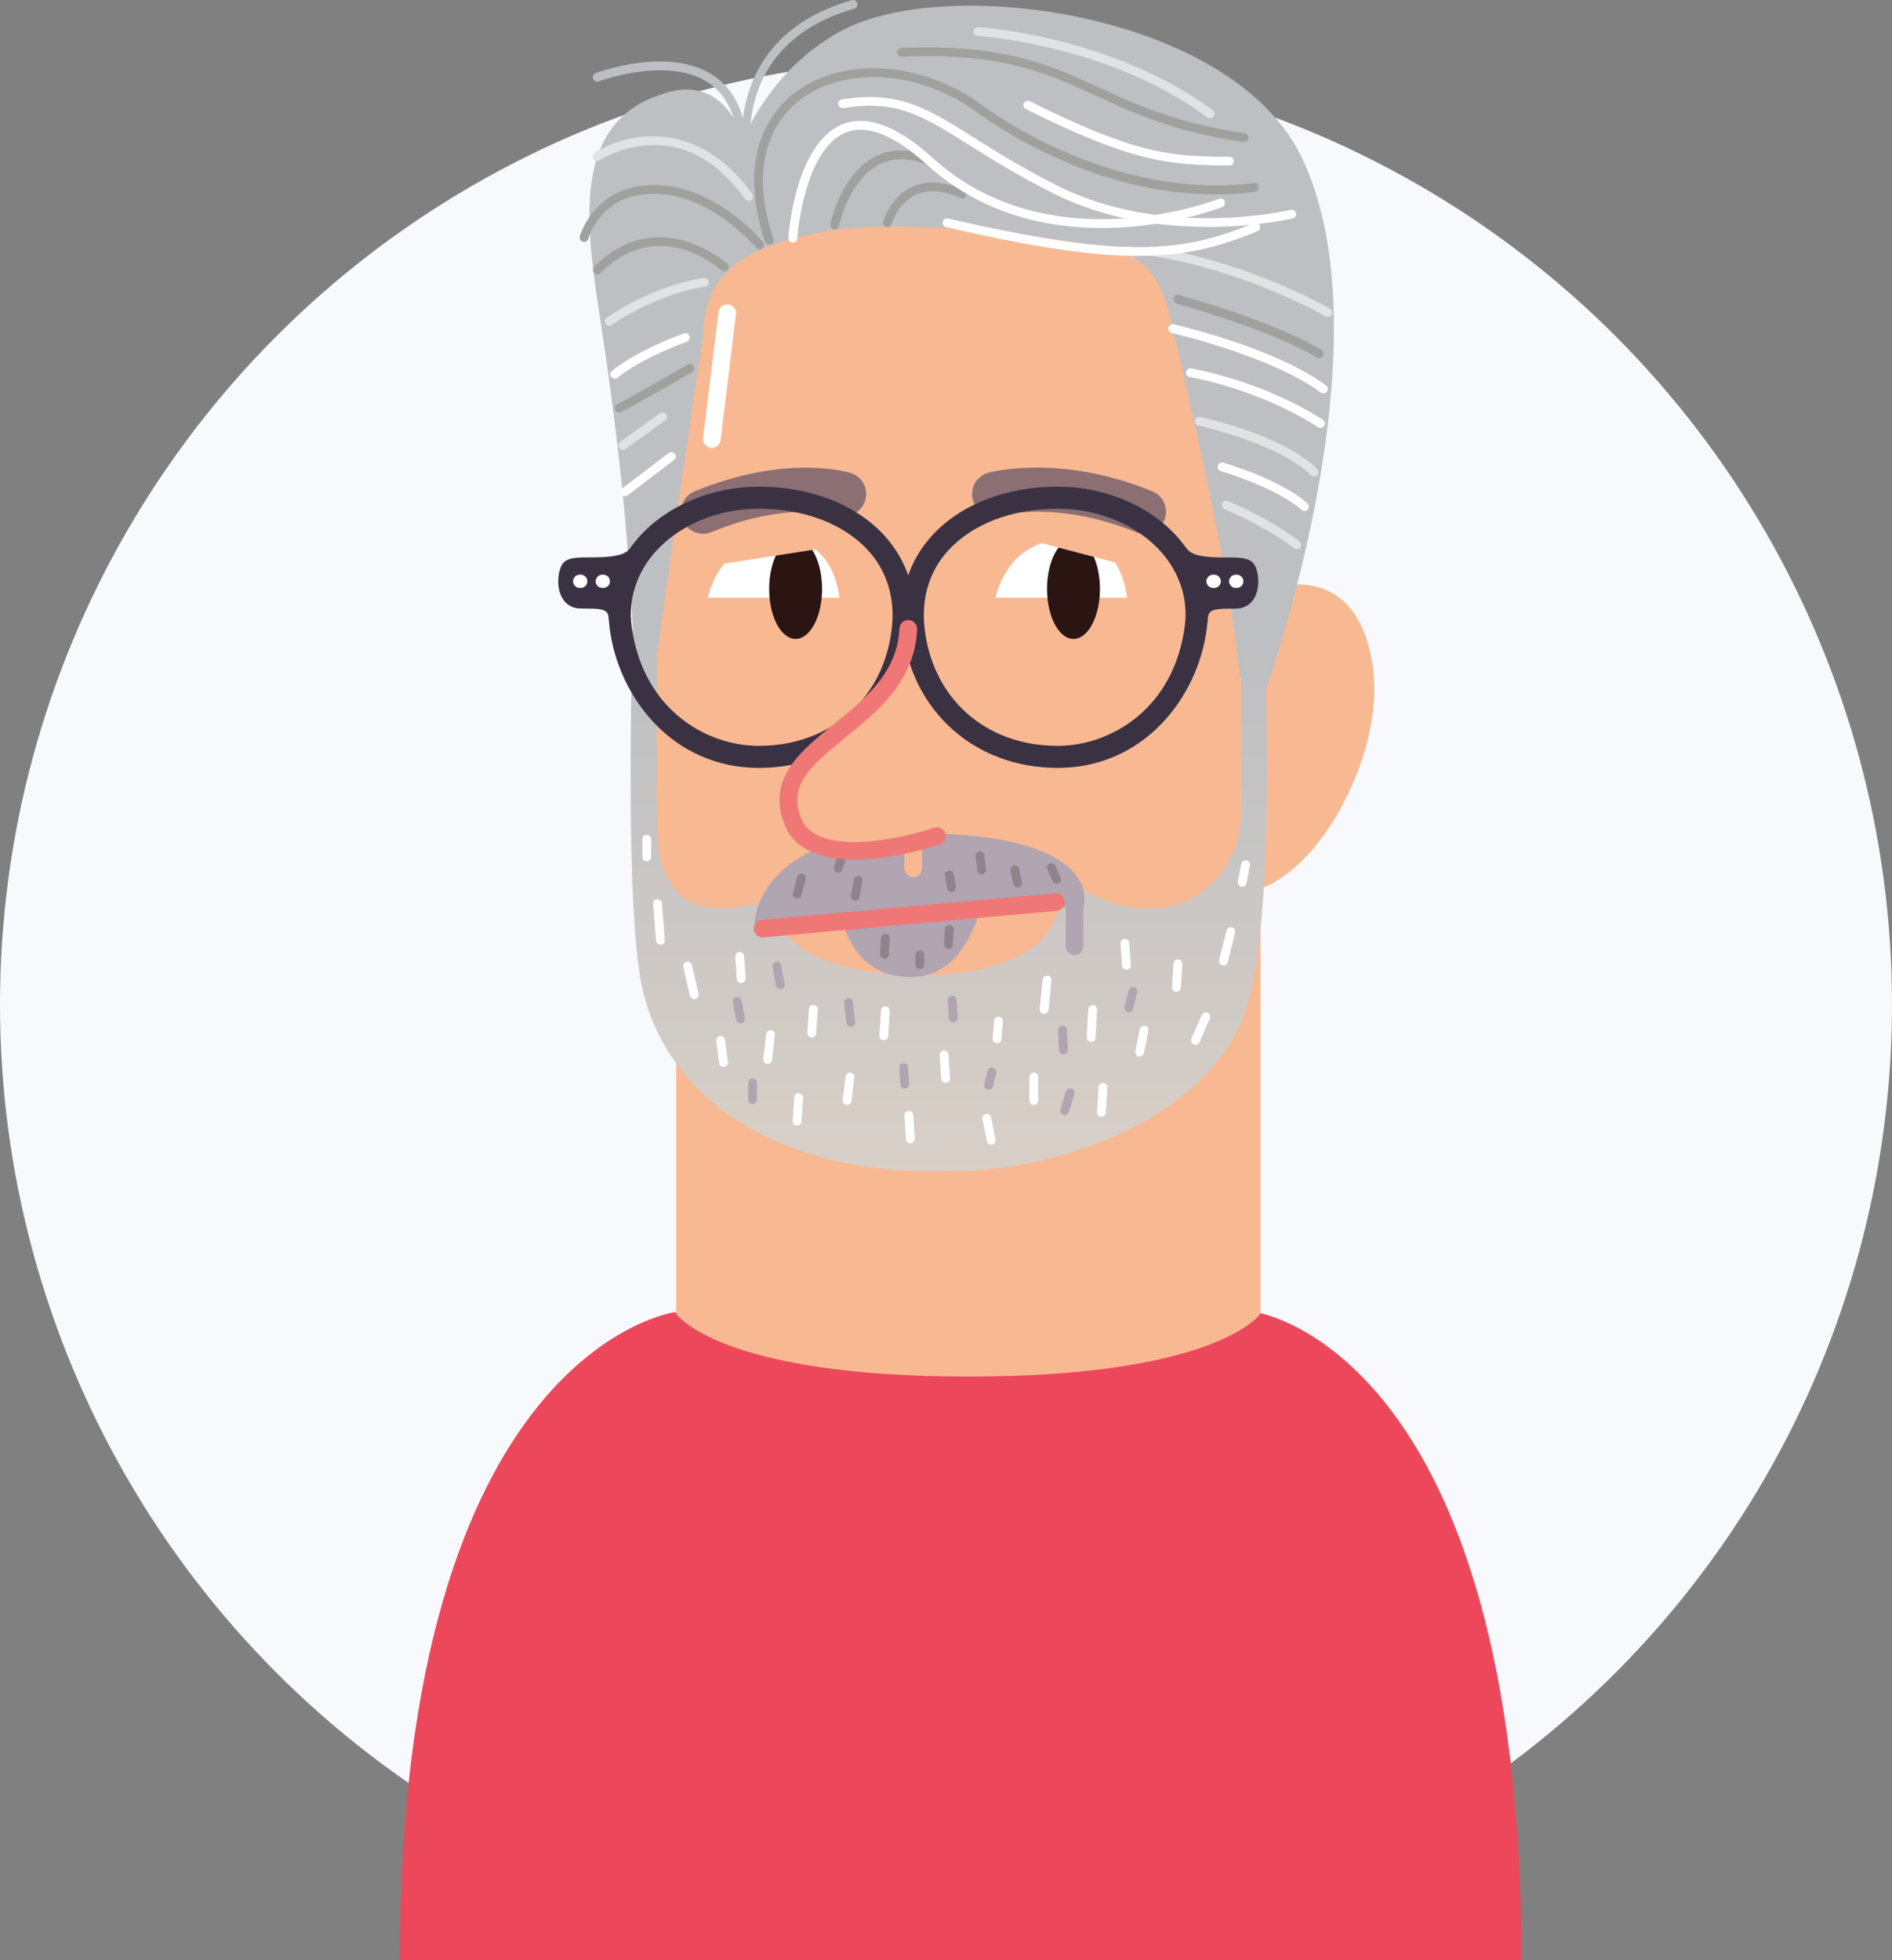 <svg width="194" height="201" viewBox="0 0 194 201" fill="none" xmlns="http://www.w3.org/2000/svg">
<rect x="0" y="0" width="194" height="201" fill="#808080" stroke="none"/>
<circle cx="97" cy="103" r="97" fill="#F7F9FC"/>
<g clip-path="url(#clip0_3265_205432)">
<path d="M128.785 134.561C128.785 134.561 156 138.396 156 201H41C41 138.396 69.155 134.561 69.155 134.561" fill="#ED475C"/>
<path d="M129.238 134.706C129.238 134.706 124.96 141.157 99.283 141.157C73.606 141.157 69.328 134.706 69.328 134.706V62.658H129.248V134.706H129.238Z" fill="#F8B992"/>
<path d="M138.437 80.959C134.639 89.236 128.696 92.828 125.169 91.209C121.642 89.589 120.9 74.952 124.699 66.674C128.506 58.387 136.004 58.478 138.935 63.028C141.033 66.294 142.245 72.681 138.437 80.959Z" fill="#F8B992"/>
<path d="M129.519 71.55C129.519 71.55 142.787 35.363 133.435 16.067C126.308 1.338 97.258 -2.633 86.404 3.093C75.551 8.82 73.742 21.793 73.742 21.793" fill="#BDBFC2"/>
<path d="M65.002 68.837C65.002 68.837 65.002 56.099 61.99 35.662C60.371 24.698 57.568 12.358 68.62 9.427C78.867 6.713 77.963 26.914 77.963 26.914V68.076" fill="#BDBFC2"/>
<path d="M76.752 20.582C76.607 20.582 76.472 20.518 76.381 20.392C73.568 16.493 70.195 14.638 66.387 14.9C63.538 15.09 61.494 16.42 61.476 16.438C61.268 16.574 60.987 16.52 60.852 16.312C60.716 16.104 60.77 15.823 60.978 15.688C64.053 13.652 71.37 11.906 77.123 19.867C77.267 20.066 77.222 20.356 77.023 20.5C76.942 20.555 76.851 20.582 76.761 20.582H76.752Z" fill="#E1E2E3"/>
<path d="M120.022 32.795C120.022 32.795 127.257 62.197 127.257 72.148C127.257 82.099 129.518 87.98 127.709 97.931C125.901 107.882 114.143 118.286 96.506 118.286C77.061 118.286 69.825 111.049 66.659 101.097C63.494 91.137 66.207 83.004 66.207 78.028C66.207 73.052 72.086 34.604 72.086 34.604C72.086 30.533 73.669 26.308 81.719 24.354C85.282 23.485 88.312 23.06 94.851 23.305C103.823 23.63 109.774 24.716 113.844 25.548C117.236 26.245 119.045 28.28 120.022 32.804V32.795Z" fill="#F8B992"/>
<path d="M125.672 28.045C125.672 28.045 104.49 25.105 96.278 18.546C84.493 9.128 84.294 23.974 84.294 23.974C84.294 23.974 82.711 16.284 91.982 15.153C101.252 14.023 131.099 18.094 131.099 18.094" fill="#BDBFC2"/>
<path d="M127.256 56.542V83.23C127.256 90.694 119.794 96.8 110.071 90.694L78.189 92.503C78.189 92.503 72.537 94.312 69.823 91.825C67.11 89.337 67.336 85.718 67.336 78.707V52.019L65.301 51.793C65.301 51.793 63.718 86.623 65.527 99.514C67.336 112.406 79.772 120.774 97.861 120.096C105.549 120.096 120.924 116.703 126.803 105.847C132.049 96.149 129.064 56.09 129.064 56.09" fill="url(#paint0_linear_3265_205432)"/>
<path d="M78.867 92.051C78.867 92.051 78.641 99.967 94.469 99.967C110.297 99.967 108.714 90.92 108.714 90.92" fill="#F8B992"/>
<path d="M86.106 93.181C86.106 93.181 86.784 100.192 93.341 100.192C99.898 100.192 100.911 91.254 100.911 91.254" fill="#B0A5B0"/>
<path d="M77.359 94.765C77.359 94.765 77.359 85.42 93.639 85.42C113.537 85.42 111.122 92.956 111.122 92.956" fill="#B0A5B0"/>
<path d="M93.639 89.942C93.141 89.942 92.734 89.535 92.734 89.038V83.61C92.734 83.112 93.141 82.705 93.639 82.705C94.136 82.705 94.543 83.112 94.543 83.61V89.038C94.543 89.535 94.136 89.942 93.639 89.942Z" fill="#F8B992"/>
<path d="M78.869 25.105C78.679 25.105 78.507 24.987 78.444 24.797C76.219 18.13 77.404 12.503 81.682 9.373C86.629 5.754 94.588 6.324 100.621 10.721C107.178 15.507 117.968 20.129 128.559 18.781C128.803 18.736 129.029 18.926 129.066 19.17C129.102 19.415 128.921 19.641 128.677 19.677C115.001 21.414 103.343 13.824 100.087 11.454C94.371 7.283 86.855 6.722 82.224 10.106C78.227 13.028 77.187 18.148 79.303 24.508C79.385 24.743 79.258 24.997 79.014 25.078C78.968 25.096 78.914 25.105 78.869 25.105Z" fill="#A0A09E"/>
<path d="M78.189 96.122C77.728 96.122 77.33 95.769 77.285 95.298C77.24 94.801 77.611 94.357 78.108 94.312L108.181 91.598C108.669 91.562 109.121 91.924 109.167 92.421C109.212 92.919 108.841 93.362 108.344 93.407L78.271 96.122C78.271 96.122 78.217 96.122 78.189 96.122Z" fill="#EF7877"/>
<path d="M135.396 43.876C135.315 43.876 135.225 43.849 135.152 43.804C128.975 39.832 122.056 38.674 121.984 38.665C121.739 38.629 121.567 38.394 121.613 38.15C121.649 37.905 121.875 37.733 122.128 37.779C122.201 37.788 129.3 38.973 135.641 43.044C135.849 43.18 135.912 43.46 135.776 43.668C135.686 43.804 135.541 43.876 135.396 43.876Z" fill="white"/>
<path d="M135.696 40.339C135.606 40.339 135.506 40.312 135.425 40.248C130.36 36.503 120.248 34.169 120.14 34.142C119.896 34.087 119.742 33.843 119.796 33.599C119.85 33.355 120.095 33.201 120.339 33.255C120.764 33.355 130.74 35.661 135.958 39.515C136.157 39.66 136.203 39.95 136.058 40.149C135.967 40.266 135.832 40.33 135.696 40.33V40.339Z" fill="white"/>
<path d="M134.718 48.851C134.601 48.851 134.483 48.806 134.402 48.716C131.146 45.459 122.952 43.659 122.87 43.632C122.626 43.577 122.472 43.342 122.527 43.098C122.581 42.853 122.816 42.691 123.06 42.754C123.404 42.826 131.598 44.627 135.044 48.073C135.225 48.254 135.225 48.535 135.044 48.716C134.954 48.806 134.836 48.851 134.727 48.851H134.718Z" fill="#E1E2E3"/>
<path d="M72.989 45.913C72.989 45.913 72.916 45.913 72.88 45.913C72.383 45.849 72.03 45.397 72.093 44.909L73.676 32.017C73.739 31.519 74.165 31.158 74.68 31.23C75.177 31.293 75.53 31.746 75.467 32.234L73.884 45.126C73.83 45.587 73.441 45.922 72.989 45.922V45.913Z" fill="white"/>
<path d="M110.182 97.931C109.684 97.931 109.277 97.524 109.277 97.027V92.051C109.277 91.554 109.684 91.147 110.182 91.147C110.679 91.147 111.086 91.554 111.086 92.051V97.027C111.086 97.524 110.679 97.931 110.182 97.931Z" fill="#B0A5B0"/>
<path d="M76.833 18.773C76.634 18.773 76.453 18.637 76.399 18.438C76.363 18.293 72.835 4.162 87.343 0.019C87.587 -0.054 87.831 0.091 87.903 0.326C87.976 0.571 87.831 0.815 87.596 0.887C73.93 4.795 77.141 17.66 77.285 18.203C77.349 18.447 77.204 18.691 76.96 18.755C76.924 18.764 76.878 18.773 76.842 18.773H76.833Z" fill="#BDBFC2"/>
<path d="M76.155 17.188H76.137C75.884 17.179 75.685 16.962 75.703 16.717C75.884 12.854 74.925 10.14 72.854 8.63C68.73 5.626 61.467 8.313 61.395 8.34C61.159 8.431 60.897 8.313 60.816 8.078C60.725 7.843 60.843 7.58 61.078 7.499C61.395 7.381 68.874 4.622 73.387 7.906C75.721 9.598 76.806 12.583 76.616 16.763C76.607 17.007 76.408 17.197 76.164 17.197L76.155 17.188Z" fill="#BDBFC2"/>
<path d="M77.885 25.557C77.758 25.557 77.632 25.503 77.541 25.394C77.505 25.349 73.48 20.644 68.424 19.975C61.84 19.106 60.384 24.245 60.33 24.471C60.266 24.706 60.013 24.851 59.778 24.788C59.534 24.724 59.389 24.48 59.452 24.236C59.47 24.173 61.18 18.111 68.542 19.079C73.951 19.794 78.057 24.607 78.229 24.815C78.391 25.005 78.364 25.294 78.174 25.448C78.093 25.521 77.984 25.557 77.885 25.557Z" fill="#A0A09E"/>
<path d="M61.249 28.126C61.132 28.126 61.014 28.081 60.932 27.991C60.752 27.81 60.752 27.529 60.932 27.348C67.49 20.789 74.499 26.968 74.572 27.032C74.761 27.195 74.77 27.484 74.608 27.674C74.445 27.864 74.156 27.873 73.966 27.71C73.703 27.475 67.517 22.047 61.566 28C61.475 28.09 61.358 28.135 61.249 28.135V28.126Z" fill="#A0A09E"/>
<path d="M62.454 33.401C62.309 33.401 62.164 33.328 62.083 33.202C61.938 32.994 62.001 32.713 62.2 32.578C67.356 29.086 71.986 28.525 72.176 28.507C72.412 28.48 72.647 28.66 72.674 28.905C72.701 29.149 72.52 29.375 72.276 29.402C72.231 29.402 67.663 29.963 62.698 33.319C62.616 33.374 62.535 33.401 62.444 33.401H62.454Z" fill="#E1E2E3"/>
<path d="M71.183 102.454C70.975 102.454 70.794 102.309 70.74 102.101L70.062 99.161C70.007 98.917 70.161 98.673 70.405 98.618C70.65 98.564 70.894 98.718 70.948 98.962L71.626 101.902C71.681 102.147 71.527 102.391 71.283 102.445C71.246 102.445 71.21 102.454 71.183 102.454Z" fill="white"/>
<path d="M78.717 109.095C78.717 109.095 78.68 109.095 78.662 109.095C78.418 109.068 78.237 108.842 78.264 108.597L78.563 106.037C78.59 105.793 78.816 105.603 79.06 105.639C79.305 105.666 79.485 105.893 79.458 106.137L79.16 108.697C79.133 108.923 78.934 109.095 78.708 109.095H78.717Z" fill="white"/>
<path d="M86.854 113.31C86.854 113.31 86.818 113.31 86.8 113.31C86.556 113.283 86.375 113.057 86.411 112.803L86.709 110.388C86.737 110.144 86.972 109.963 87.216 109.999C87.46 110.026 87.641 110.252 87.605 110.505L87.306 112.921C87.279 113.147 87.08 113.319 86.854 113.319V113.31Z" fill="white"/>
<path d="M83.239 106.381C83.239 106.381 83.221 106.381 83.211 106.381C82.958 106.363 82.768 106.155 82.786 105.901L82.94 103.486C82.958 103.233 83.139 103.025 83.419 103.061C83.673 103.079 83.863 103.287 83.844 103.54L83.691 105.956C83.673 106.191 83.474 106.381 83.239 106.381Z" fill="white"/>
<path d="M90.625 106.678C90.625 106.678 90.607 106.678 90.598 106.678C90.345 106.66 90.155 106.452 90.173 106.199L90.327 103.638C90.345 103.385 90.553 103.177 90.806 103.213C91.059 103.231 91.249 103.439 91.231 103.693L91.078 106.253C91.059 106.497 90.86 106.678 90.625 106.678Z" fill="white"/>
<path d="M96.959 111.049C96.724 111.049 96.525 110.868 96.507 110.624L96.353 108.209C96.335 107.955 96.525 107.747 96.778 107.729C97.049 107.702 97.239 107.901 97.257 108.154L97.411 110.57C97.429 110.823 97.239 111.031 96.986 111.049C96.977 111.049 96.968 111.049 96.959 111.049Z" fill="white"/>
<path d="M106.003 113.31C105.75 113.31 105.551 113.111 105.551 112.858V110.443C105.551 110.189 105.75 109.99 106.003 109.99C106.256 109.99 106.455 110.189 106.455 110.443V112.858C106.455 113.111 106.256 113.31 106.003 113.31Z" fill="white"/>
<path d="M102.231 106.978C102.231 106.978 102.204 106.978 102.195 106.978C101.941 106.96 101.761 106.743 101.779 106.49L101.932 104.68C101.95 104.427 102.177 104.255 102.421 104.264C102.674 104.282 102.855 104.499 102.837 104.753L102.683 106.562C102.665 106.797 102.466 106.978 102.231 106.978Z" fill="white"/>
<path d="M107.06 103.965C107.06 103.965 107.033 103.965 107.015 103.965C106.771 103.938 106.581 103.72 106.608 103.467L106.907 100.455C106.934 100.21 107.16 100.02 107.404 100.048C107.648 100.075 107.838 100.292 107.811 100.545L107.512 103.558C107.485 103.793 107.295 103.965 107.06 103.965Z" fill="white"/>
<path d="M116.856 108.334C116.856 108.334 116.793 108.334 116.766 108.334C116.521 108.289 116.359 108.044 116.413 107.8L116.865 105.538C116.91 105.294 117.163 105.14 117.399 105.186C117.643 105.231 117.806 105.475 117.751 105.719L117.299 107.981C117.254 108.198 117.064 108.343 116.856 108.343V108.334Z" fill="white"/>
<path d="M122.582 107.132C122.519 107.132 122.455 107.123 122.401 107.095C122.175 106.996 122.066 106.725 122.166 106.498L123.224 104.083C123.324 103.857 123.595 103.757 123.821 103.848C124.047 103.947 124.156 104.219 124.056 104.445L122.998 106.86C122.926 107.032 122.754 107.132 122.582 107.132Z" fill="white"/>
<path d="M120.625 101.704C120.625 101.704 120.607 101.704 120.598 101.704C120.345 101.686 120.155 101.478 120.173 101.225L120.327 98.809C120.345 98.565 120.535 98.366 120.806 98.384C121.059 98.402 121.249 98.61 121.231 98.863L121.078 101.279C121.059 101.514 120.86 101.704 120.625 101.704Z" fill="white"/>
<path d="M125.449 98.99C125.449 98.99 125.377 98.99 125.34 98.981C125.096 98.918 124.952 98.674 125.015 98.429L125.766 95.417C125.829 95.172 126.064 95.028 126.317 95.091C126.561 95.154 126.706 95.399 126.643 95.643L125.892 98.655C125.838 98.864 125.657 98.999 125.449 98.999V98.99Z" fill="white"/>
<path d="M115.498 99.441C115.263 99.441 115.064 99.26 115.046 99.016L114.892 96.754C114.874 96.501 115.064 96.293 115.317 96.275C115.561 96.257 115.778 96.447 115.796 96.7L115.95 98.962C115.968 99.215 115.778 99.423 115.525 99.441C115.516 99.441 115.507 99.441 115.498 99.441Z" fill="white"/>
<path d="M111.883 106.832C111.883 106.832 111.865 106.832 111.856 106.832C111.603 106.823 111.413 106.606 111.431 106.353L111.585 103.485C111.594 103.232 111.829 103.042 112.064 103.06C112.317 103.069 112.507 103.286 112.489 103.539L112.335 106.407C112.326 106.651 112.127 106.832 111.883 106.832Z" fill="white"/>
<path d="M112.938 114.522H112.92C112.657 114.504 112.467 114.296 112.486 114.042L112.639 111.482C112.657 111.229 112.865 111.021 113.119 111.057C113.372 111.075 113.562 111.283 113.544 111.536L113.39 114.097C113.372 114.341 113.173 114.522 112.938 114.522Z" fill="white"/>
<path d="M101.634 117.381C101.426 117.381 101.236 117.236 101.191 117.019L100.738 114.757C100.693 114.513 100.847 114.278 101.091 114.223C101.326 114.169 101.57 114.332 101.625 114.576L102.077 116.838C102.122 117.082 101.968 117.317 101.724 117.372C101.697 117.372 101.661 117.372 101.634 117.372V117.381Z" fill="white"/>
<path d="M93.341 117.237C93.106 117.237 92.907 117.056 92.889 116.812L92.736 114.397C92.718 114.143 92.907 113.935 93.161 113.917C93.423 113.899 93.622 114.089 93.64 114.342L93.794 116.758C93.812 117.011 93.622 117.219 93.369 117.237C93.36 117.237 93.351 117.237 93.341 117.237Z" fill="white"/>
<path d="M81.735 115.428C81.735 115.428 81.717 115.428 81.707 115.428C81.454 115.41 81.264 115.201 81.282 114.948L81.436 112.533C81.454 112.288 81.644 112.071 81.916 112.107C82.169 112.126 82.359 112.334 82.341 112.587L82.187 115.002C82.169 115.238 81.97 115.428 81.735 115.428Z" fill="white"/>
<path d="M74.193 109.392C73.967 109.392 73.777 109.23 73.741 109.003L73.442 106.742C73.406 106.497 73.587 106.271 73.831 106.235C74.066 106.199 74.301 106.38 74.338 106.624L74.636 108.886C74.672 109.13 74.491 109.356 74.247 109.392C74.229 109.392 74.211 109.392 74.184 109.392H74.193Z" fill="white"/>
<path d="M76.002 100.798C75.766 100.798 75.568 100.617 75.549 100.373L75.396 98.112C75.378 97.858 75.568 97.65 75.821 97.632C76.065 97.614 76.282 97.804 76.3 98.057L76.454 100.319C76.472 100.572 76.282 100.78 76.029 100.798C76.02 100.798 76.011 100.798 76.002 100.798Z" fill="white"/>
<path d="M67.717 96.882C67.482 96.882 67.283 96.701 67.265 96.466L66.966 92.694C66.948 92.44 67.129 92.223 67.382 92.205C67.626 92.205 67.852 92.368 67.871 92.621L68.169 96.394C68.187 96.647 68.006 96.864 67.753 96.882C67.744 96.882 67.726 96.882 67.717 96.882Z" fill="white"/>
<path d="M127.373 90.92C127.373 90.92 127.318 90.92 127.291 90.92C127.047 90.875 126.884 90.64 126.929 90.396L127.273 88.586C127.318 88.342 127.553 88.179 127.798 88.224C128.042 88.27 128.205 88.505 128.159 88.749L127.816 90.558C127.78 90.775 127.59 90.929 127.373 90.929V90.92Z" fill="white"/>
<path d="M66.316 88.323C66.062 88.323 65.863 88.124 65.863 87.871V86.062C65.863 85.808 66.062 85.609 66.316 85.609C66.569 85.609 66.768 85.808 66.768 86.062V87.871C66.768 88.124 66.569 88.323 66.316 88.323Z" fill="white"/>
<path d="M87.236 105.285C87.01 105.285 86.811 105.114 86.784 104.887L86.557 102.852C86.53 102.599 86.711 102.381 86.955 102.354C87.209 102.327 87.426 102.508 87.453 102.752L87.679 104.788C87.706 105.041 87.525 105.258 87.281 105.285C87.263 105.285 87.245 105.285 87.227 105.285H87.236Z" fill="#B0A5B0"/>
<path d="M97.746 104.834C97.51 104.834 97.311 104.653 97.293 104.408L97.185 102.599C97.167 102.346 97.357 102.138 97.61 102.12C97.881 102.093 98.071 102.292 98.089 102.545L98.198 104.354C98.216 104.608 98.026 104.816 97.773 104.834C97.764 104.834 97.755 104.834 97.746 104.834Z" fill="#B0A5B0"/>
<path d="M92.769 111.618C92.534 111.618 92.335 111.437 92.317 111.193L92.208 109.492C92.19 109.239 92.38 109.031 92.633 109.013C92.887 108.995 93.095 109.185 93.113 109.438L93.221 111.139C93.239 111.392 93.049 111.6 92.796 111.618C92.787 111.618 92.778 111.618 92.769 111.618Z" fill="#B0A5B0"/>
<path d="M77.167 113.201C76.914 113.201 76.715 113.002 76.715 112.749V111.048C76.715 110.795 76.914 110.596 77.167 110.596C77.42 110.596 77.619 110.795 77.619 111.048V112.749C77.619 113.002 77.42 113.201 77.167 113.201Z" fill="#B0A5B0"/>
<path d="M80.001 101.441C79.784 101.441 79.594 101.287 79.558 101.07L79.215 99.152C79.169 98.908 79.332 98.672 79.585 98.627C79.83 98.573 80.065 98.745 80.11 98.998L80.454 100.916C80.499 101.16 80.336 101.396 80.083 101.441C80.056 101.441 80.029 101.441 80.001 101.441Z" fill="#B0A5B0"/>
<path d="M109.05 108.108C108.815 108.108 108.616 107.918 108.598 107.683L108.489 105.648C108.471 105.394 108.67 105.186 108.915 105.168C109.168 105.159 109.376 105.349 109.394 105.593L109.502 107.629C109.52 107.882 109.322 108.09 109.077 108.108C109.077 108.108 109.059 108.108 109.05 108.108Z" fill="#B0A5B0"/>
<path d="M109.168 114.333C109.168 114.333 109.078 114.333 109.033 114.315C108.798 114.242 108.662 113.989 108.734 113.745L109.295 111.935C109.367 111.7 109.621 111.564 109.865 111.637C110.1 111.709 110.236 111.962 110.163 112.207L109.603 114.016C109.539 114.206 109.367 114.333 109.168 114.333Z" fill="#B0A5B0"/>
<path d="M101.363 111.727C101.363 111.727 101.291 111.727 101.255 111.718C101.01 111.655 100.866 111.411 100.929 111.166L101.273 109.809C101.336 109.565 101.58 109.42 101.824 109.484C102.069 109.547 102.213 109.791 102.15 110.035L101.806 111.392C101.752 111.601 101.571 111.736 101.363 111.736V111.727Z" fill="#B0A5B0"/>
<path d="M115.726 103.811C115.726 103.811 115.645 103.811 115.609 103.793C115.364 103.73 115.22 103.476 115.292 103.241L115.744 101.54C115.808 101.296 116.052 101.151 116.296 101.224C116.54 101.287 116.685 101.54 116.613 101.776L116.16 103.476C116.106 103.675 115.925 103.811 115.726 103.811Z" fill="#B0A5B0"/>
<path d="M75.931 104.941C75.714 104.941 75.524 104.787 75.488 104.57L75.144 102.761C75.099 102.517 75.262 102.281 75.506 102.236C75.75 102.191 75.985 102.354 76.031 102.598L76.374 104.407C76.419 104.652 76.257 104.887 76.013 104.932C75.985 104.932 75.958 104.932 75.931 104.932V104.941Z" fill="#B0A5B0"/>
<path d="M81.735 92.131C81.735 92.131 81.653 92.131 81.617 92.113C81.373 92.05 81.237 91.796 81.301 91.561L81.753 89.906C81.816 89.671 82.069 89.526 82.305 89.589C82.549 89.652 82.684 89.906 82.621 90.141L82.169 91.796C82.115 91.996 81.934 92.131 81.735 92.131Z" fill="#90848C"/>
<path d="M87.689 92.358C87.689 92.358 87.635 92.358 87.608 92.358C87.363 92.313 87.201 92.078 87.246 91.834L87.544 90.178C87.59 89.934 87.825 89.771 88.069 89.816C88.313 89.861 88.476 90.097 88.431 90.341L88.132 91.996C88.096 92.213 87.906 92.367 87.689 92.367V92.358Z" fill="#90848C"/>
<path d="M85.95 89.49C85.95 89.49 85.859 89.49 85.814 89.472C85.579 89.399 85.443 89.146 85.516 88.902L85.968 87.472C86.04 87.237 86.302 87.101 86.538 87.174C86.773 87.246 86.908 87.499 86.836 87.744L86.384 89.173C86.32 89.363 86.149 89.49 85.95 89.49Z" fill="#90848C"/>
<path d="M100.648 89.643C100.422 89.643 100.223 89.471 100.196 89.236L100.042 87.807C100.015 87.562 100.196 87.336 100.449 87.309C100.693 87.273 100.919 87.463 100.946 87.716L101.1 89.146C101.127 89.39 100.946 89.616 100.693 89.643C100.675 89.643 100.657 89.643 100.648 89.643Z" fill="#90848C"/>
<path d="M104.346 91.002C104.138 91.002 103.948 90.857 103.903 90.649L103.605 89.292C103.55 89.048 103.704 88.803 103.948 88.749C104.193 88.695 104.437 88.849 104.491 89.093L104.789 90.45C104.844 90.694 104.69 90.939 104.446 90.993C104.41 90.993 104.382 91.002 104.346 91.002Z" fill="#90848C"/>
<path d="M108.334 90.622C108.163 90.622 107.991 90.522 107.918 90.35L107.394 89.147C107.294 88.921 107.394 88.65 107.629 88.55C107.855 88.451 108.126 88.55 108.226 88.785L108.75 89.989C108.85 90.215 108.75 90.486 108.515 90.586C108.452 90.613 108.398 90.622 108.334 90.622Z" fill="#90848C"/>
<path d="M97.564 91.453C97.347 91.453 97.156 91.3 97.12 91.082L96.894 89.798C96.849 89.554 97.012 89.318 97.265 89.273C97.509 89.228 97.744 89.391 97.79 89.644L98.016 90.929C98.061 91.173 97.898 91.408 97.645 91.453C97.618 91.453 97.591 91.453 97.564 91.453Z" fill="#90848C"/>
<path d="M90.699 98.311C90.699 98.311 90.69 98.311 90.68 98.311C90.427 98.302 90.237 98.085 90.246 97.84L90.319 96.185C90.328 95.931 90.536 95.723 90.789 95.75C91.042 95.76 91.232 95.977 91.223 96.221L91.151 97.876C91.142 98.121 90.943 98.311 90.699 98.311Z" fill="#90848C"/>
<path d="M94.316 99.37C94.062 99.37 93.863 99.171 93.863 98.918V97.941C93.863 97.687 94.062 97.488 94.316 97.488C94.569 97.488 94.768 97.687 94.768 97.941V98.918C94.768 99.171 94.569 99.37 94.316 99.37Z" fill="#90848C"/>
<path d="M97.258 97.333H97.24C96.987 97.324 96.788 97.107 96.806 96.862L96.878 95.279C96.887 95.026 97.095 94.827 97.349 94.854C97.602 94.863 97.792 95.08 97.774 95.325L97.701 96.908C97.692 97.152 97.493 97.342 97.249 97.342L97.258 97.333Z" fill="#90848C"/>
<path d="M126.052 16.963C120.11 16.963 116.212 16.691 105.196 11.191C104.97 11.082 104.879 10.811 104.997 10.585C105.105 10.358 105.377 10.268 105.603 10.386C116.456 15.814 120.083 16.067 126.052 16.067C126.306 16.067 126.505 16.266 126.505 16.519C126.505 16.773 126.306 16.972 126.052 16.972V16.963Z" fill="white"/>
<path d="M127.556 14.556C127.556 14.556 127.511 14.556 127.493 14.556C120.384 13.516 116.314 11.634 112.389 9.825C107.225 7.446 102.766 5.383 92.455 5.817C92.202 5.79 91.994 5.627 91.985 5.383C91.976 5.13 92.166 4.922 92.419 4.913C102.956 4.478 107.722 6.677 112.769 9.002C116.64 10.784 120.647 12.639 127.629 13.661C127.873 13.697 128.045 13.932 128.009 14.177C127.972 14.403 127.783 14.566 127.565 14.566L127.556 14.556Z" fill="#A0A09E"/>
<path d="M135.245 36.721C135.164 36.721 135.082 36.703 135.01 36.657C130.442 33.862 120.756 31.157 120.656 31.13C120.412 31.067 120.276 30.813 120.34 30.569C120.403 30.334 120.656 30.18 120.9 30.252C121.298 30.361 130.813 33.012 135.489 35.879C135.706 36.006 135.77 36.286 135.634 36.504C135.552 36.639 135.399 36.721 135.245 36.721Z" fill="#A0A09E"/>
<path d="M133.744 52.399C133.635 52.399 133.527 52.363 133.445 52.281C130.84 49.965 125.233 48.319 125.179 48.31C124.934 48.237 124.799 47.993 124.871 47.749C124.943 47.505 125.197 47.369 125.432 47.441C125.667 47.514 131.293 49.151 134.051 51.612C134.241 51.775 134.259 52.064 134.087 52.254C133.997 52.354 133.87 52.408 133.753 52.408L133.744 52.399Z" fill="white"/>
<path d="M63.493 42.293C63.33 42.293 63.176 42.203 63.095 42.049C62.977 41.832 63.068 41.551 63.285 41.443C66.125 39.959 70.457 37.408 70.502 37.381C70.719 37.254 70.991 37.326 71.117 37.544C71.244 37.761 71.171 38.032 70.954 38.159C70.909 38.186 66.559 40.746 63.701 42.239C63.638 42.275 63.565 42.293 63.493 42.293Z" fill="#A0A09E"/>
<path d="M63.041 38.828C62.914 38.828 62.779 38.774 62.688 38.666C62.525 38.476 62.553 38.186 62.752 38.032C65.347 35.897 69.933 34.251 70.123 34.188C70.358 34.097 70.611 34.224 70.701 34.459C70.783 34.694 70.665 34.956 70.43 35.038C70.385 35.056 65.799 36.694 63.33 38.729C63.249 38.801 63.149 38.828 63.041 38.828Z" fill="white"/>
<path d="M132.981 56.315C132.882 56.315 132.792 56.288 132.71 56.224C129.626 53.872 125.619 52.226 125.574 52.217C125.339 52.126 125.23 51.855 125.33 51.629C125.42 51.394 125.692 51.285 125.918 51.385C126.09 51.457 130.078 53.094 133.253 55.519C133.452 55.673 133.488 55.953 133.334 56.152C133.244 56.27 133.108 56.333 132.972 56.333L132.981 56.315Z" fill="#E1E2E3"/>
<path d="M72.356 62.575C72.356 62.575 72.808 55.636 79.591 55.266C86.374 54.886 86.148 62.575 86.148 62.575" fill="white"/>
<path d="M71.789 61.291H90.176L88.213 63.254L70.731 64.313L71.789 61.291Z" fill="#F8B992"/>
<path d="M84.294 60.387C84.294 63.219 83.082 65.517 81.581 65.517C80.079 65.517 78.867 63.219 78.867 60.387C78.867 57.556 80.079 55.258 81.581 55.258C83.082 55.258 84.294 57.556 84.294 60.387Z" fill="#2A1513"/>
<path d="M101.859 62.575C101.859 62.575 102.312 55.636 109.095 55.266C115.878 54.886 115.652 62.575 115.652 62.575" fill="white"/>
<path d="M100.873 61.291H119.27L117.307 63.254L99.824 64.313L100.873 61.291Z" fill="#F8B992"/>
<path d="M112.786 60.387C112.786 63.219 111.574 65.517 110.073 65.517C108.571 65.517 107.359 63.219 107.359 60.387C107.359 57.556 108.571 55.258 110.073 55.258C111.574 55.258 112.786 57.556 112.786 60.387Z" fill="#2A1513"/>
<path d="M104.871 55.184L117.759 58.577L118.212 54.958L106.002 53.375L104.871 55.184Z" fill="#F8B992"/>
<path opacity="0.7" d="M117.307 54.733C117.017 54.733 116.728 54.679 116.447 54.561C108.533 51.313 102.582 52.824 102.519 52.842C101.316 53.159 100.077 52.453 99.751 51.25C99.426 50.047 100.131 48.817 101.325 48.482C101.623 48.4 108.732 46.51 118.157 50.382C119.314 50.852 119.866 52.173 119.387 53.331C119.025 54.208 118.184 54.733 117.297 54.733H117.307Z" fill="#5F5166"/>
<path d="M70.731 58.351L85.202 56.089L84.749 53.375H72.313L70.731 58.351Z" fill="#F8B992"/>
<path opacity="0.7" d="M72.085 54.732C71.199 54.732 70.349 54.208 69.996 53.33C69.526 52.172 70.077 50.851 71.226 50.381C80.696 46.491 86.981 48.427 87.244 48.508C88.438 48.888 89.089 50.164 88.709 51.349C88.329 52.534 87.063 53.185 85.887 52.814C85.76 52.778 80.714 51.367 72.945 54.56C72.664 54.678 72.375 54.732 72.085 54.732Z" fill="#5F5166"/>
<path d="M108.435 78.743C99.979 78.743 93.449 72.926 92.553 64.594C92.155 60.903 93.168 57.583 95.502 54.996C98.405 51.757 103.126 49.902 108.444 49.902C113.301 49.902 117.923 51.865 120.808 55.149C123.141 57.8 124.182 61.111 123.738 64.468C122.816 71.56 117.263 78.743 108.444 78.743H108.435ZM108.435 52.164C103.759 52.164 99.653 53.747 97.175 56.506C95.294 58.605 94.471 61.319 94.796 64.35C95.583 71.605 101.055 76.482 108.435 76.482C113.952 76.482 120.383 72.628 121.486 64.178C121.839 61.473 120.989 58.804 119.099 56.642C116.639 53.838 112.65 52.164 108.435 52.164Z" fill="#3A3243"/>
<path d="M120.934 56.994C122.534 58.966 127.373 57.745 127.753 58.496C128.124 59.247 128.124 61.237 126.885 61.364C125.637 61.49 122.914 60.866 122.788 63.481C122.788 63.481 122.896 61.608 122.019 59.491" fill="#3A3243"/>
<path d="M122.779 64.512C122.779 64.512 122.743 64.512 122.725 64.512C122.155 64.485 121.712 63.997 121.739 63.427C121.739 63.336 121.794 61.699 121.052 59.88C120.862 59.419 121.025 58.903 121.423 58.632C120.925 58.406 120.482 58.08 120.129 57.646C119.768 57.203 119.84 56.542 120.283 56.18C120.726 55.818 121.387 55.891 121.748 56.334C122.427 57.166 124.434 57.166 125.809 57.166C127.229 57.166 128.26 57.166 128.694 58.026C129.092 58.822 129.183 60.287 128.64 61.282C128.287 61.925 127.7 62.323 126.994 62.395C126.732 62.422 126.406 62.422 126.063 62.413C124.199 62.413 123.883 62.649 123.838 63.517C123.838 63.517 123.838 63.526 123.838 63.535C123.81 64.087 123.349 64.521 122.797 64.521L122.779 64.512ZM122.969 59.084C123.195 59.645 123.367 60.188 123.494 60.694C124.398 60.315 125.438 60.324 126.063 60.333C126.325 60.333 126.569 60.342 126.768 60.324C126.904 60.206 126.958 59.663 126.904 59.265C126.605 59.247 126.153 59.247 125.8 59.247C124.932 59.247 123.937 59.247 122.978 59.093L122.969 59.084Z" fill="#3A3243"/>
<path d="M126.814 60.287H126.706C126.335 60.287 126.027 59.979 126.027 59.608C126.027 59.237 126.335 58.93 126.706 58.93H126.814C127.185 58.93 127.493 59.237 127.493 59.608C127.493 59.979 127.185 60.287 126.814 60.287Z" fill="white"/>
<path d="M124.499 60.287H124.381C124.011 60.287 123.703 59.979 123.703 59.608C123.703 59.237 124.011 58.93 124.381 58.93H124.499C124.87 58.93 125.177 59.237 125.177 59.608C125.177 59.979 124.87 60.287 124.499 60.287Z" fill="white"/>
<path d="M77.812 78.743C68.994 78.743 63.441 71.56 62.518 64.468C62.084 61.111 63.124 57.8 65.449 55.149C68.334 51.865 72.956 49.902 77.812 49.902C83.131 49.902 87.843 51.757 90.755 54.996C93.079 57.592 94.102 60.912 93.704 64.594C92.799 72.926 86.269 78.743 77.822 78.743H77.812ZM77.812 52.164C73.598 52.164 69.618 53.838 67.149 56.642C65.259 58.795 64.409 61.473 64.761 64.178C65.865 72.637 72.295 76.482 77.812 76.482C85.184 76.482 90.665 71.605 91.451 64.35C91.777 61.319 90.954 58.605 89.073 56.506C86.595 53.747 82.498 52.164 77.812 52.164Z" fill="#3A3243"/>
<path d="M65.319 56.994C63.718 58.966 58.879 57.745 58.499 58.496C58.12 59.247 58.12 61.237 59.368 61.364C60.616 61.49 63.338 60.866 63.456 63.481C63.456 63.481 63.347 61.608 64.225 59.491" fill="#3A3243"/>
<path d="M63.465 64.511C62.913 64.511 62.461 64.086 62.425 63.525C62.38 62.639 62.117 62.404 60.2 62.404C59.856 62.404 59.531 62.404 59.268 62.386C58.563 62.313 57.984 61.924 57.622 61.273C57.08 60.278 57.17 58.812 57.568 58.016C57.993 57.157 59.024 57.157 60.453 57.157C61.774 57.148 63.836 57.157 64.514 56.324C64.876 55.881 65.527 55.809 65.979 56.17C66.422 56.532 66.495 57.184 66.133 57.636C65.78 58.07 65.337 58.387 64.84 58.622C65.229 58.894 65.4 59.409 65.21 59.87C64.469 61.68 64.514 63.308 64.523 63.399C64.55 63.987 64.107 64.466 63.537 64.502C63.519 64.502 63.501 64.502 63.483 64.502L63.465 64.511ZM60.453 60.323C61.077 60.323 61.964 60.359 62.75 60.694C62.877 60.187 63.04 59.644 63.275 59.084C62.316 59.237 61.303 59.246 60.453 59.237C60.091 59.237 59.648 59.237 59.35 59.255C59.295 59.653 59.35 60.196 59.494 60.323C59.684 60.332 59.928 60.323 60.191 60.323C60.272 60.323 60.363 60.323 60.462 60.323H60.453Z" fill="#3A3243"/>
<path d="M59.549 60.287H59.44C59.069 60.287 58.762 59.979 58.762 59.608C58.762 59.237 59.069 58.93 59.44 58.93H59.549C59.919 58.93 60.227 59.237 60.227 59.608C60.227 59.979 59.919 60.287 59.549 60.287Z" fill="white"/>
<path d="M61.865 60.287H61.757C61.386 60.287 61.078 59.979 61.078 59.608C61.078 59.237 61.386 58.93 61.757 58.93H61.865C62.236 58.93 62.543 59.237 62.543 59.608C62.543 59.979 62.236 60.287 61.865 60.287Z" fill="white"/>
<path d="M124.092 12.14C124.001 12.14 123.902 12.113 123.82 12.049C113.645 4.522 100.377 3.699 100.251 3.69C99.997 3.672 99.807 3.464 99.825 3.211C99.835 2.966 100.033 2.776 100.305 2.785C100.44 2.785 113.971 3.636 124.363 11.316C124.562 11.461 124.607 11.751 124.462 11.95C124.372 12.067 124.236 12.131 124.101 12.131L124.092 12.14Z" fill="#E1E2E3"/>
<path d="M136.148 32.497C136.076 32.497 136.003 32.478 135.931 32.442C126.624 27.349 118.159 26.245 118.077 26.236C117.833 26.209 117.652 25.983 117.688 25.73C117.715 25.485 117.941 25.295 118.195 25.341C118.276 25.35 126.904 26.471 136.374 31.655C136.591 31.773 136.672 32.053 136.555 32.27C136.474 32.424 136.32 32.506 136.157 32.506L136.148 32.497Z" fill="#E1E2E3"/>
<path d="M85.58 23.521C85.58 23.521 85.517 23.521 85.49 23.512C85.245 23.458 85.092 23.222 85.137 22.978C85.182 22.77 86.231 17.912 89.668 16.094C91.35 15.198 93.304 15.198 95.475 16.094C95.701 16.184 95.818 16.456 95.719 16.682C95.628 16.917 95.366 17.025 95.131 16.926C93.232 16.139 91.531 16.13 90.093 16.89C87.027 18.509 86.032 23.114 86.023 23.159C85.978 23.376 85.788 23.521 85.58 23.521Z" fill="#A0A09E"/>
<path d="M90.996 23.296C90.996 23.296 90.915 23.296 90.879 23.278C90.635 23.214 90.499 22.961 90.562 22.717C90.59 22.617 91.286 20.211 93.493 19.17C94.994 18.465 96.803 18.573 98.865 19.487C99.091 19.587 99.2 19.858 99.091 20.084C98.992 20.31 98.72 20.419 98.494 20.31C96.686 19.505 95.13 19.396 93.873 19.985C92.037 20.853 91.431 22.934 91.431 22.961C91.376 23.16 91.195 23.296 90.996 23.296Z" fill="#A0A09E"/>
<path d="M63.866 46.137C63.73 46.137 63.585 46.074 63.495 45.947C63.35 45.748 63.395 45.459 63.594 45.314L67.665 42.374C67.863 42.229 68.153 42.274 68.298 42.473C68.442 42.672 68.397 42.962 68.198 43.107L64.128 46.047C64.047 46.101 63.956 46.128 63.866 46.128V46.137Z" fill="#E1E2E3"/>
<path d="M64.091 50.888C63.955 50.888 63.82 50.824 63.729 50.707C63.575 50.508 63.621 50.227 63.811 50.073L68.559 46.455C68.758 46.301 69.038 46.337 69.192 46.536C69.346 46.735 69.301 47.016 69.111 47.169L64.362 50.788C64.281 50.851 64.181 50.879 64.091 50.879V50.888Z" fill="white"/>
<path d="M93.122 78.255V64.477C92.679 74.564 78.108 76.219 81.274 84.216C83.562 89.988 96.043 85.727 96.043 85.727L93.122 78.264V78.255Z" fill="#F8B992"/>
<path d="M87.589 88.133C84.514 88.133 81.547 87.328 80.444 84.551C78.581 79.856 82.09 77.015 85.49 74.265C88.71 71.659 92.029 68.972 92.228 64.44C92.256 63.943 92.672 63.563 93.169 63.581C93.667 63.599 94.055 64.024 94.037 64.522C93.802 69.868 89.995 72.953 86.63 75.676C82.994 78.625 80.823 80.598 82.135 83.891C83.754 87.962 92.527 85.98 95.774 84.877C96.244 84.714 96.76 84.967 96.923 85.438C97.085 85.908 96.832 86.424 96.362 86.587C96.054 86.695 91.731 88.142 87.607 88.142L87.589 88.133Z" fill="#EF7877"/>
<path d="M81.285 24.878C81.285 24.878 81.266 24.878 81.257 24.878C81.004 24.86 80.823 24.642 80.832 24.398C80.859 24 81.538 14.7 86.386 12.746C88.891 11.742 91.993 12.891 95.611 16.175C107.694 27.166 124.815 20.454 124.987 20.39C125.213 20.3 125.485 20.409 125.575 20.644C125.666 20.879 125.557 21.141 125.322 21.232C125.141 21.304 107.504 28.216 95.005 16.853C91.668 13.823 88.882 12.719 86.729 13.587C82.406 15.324 81.746 24.371 81.746 24.462C81.728 24.697 81.529 24.887 81.294 24.887L81.285 24.878Z" fill="white"/>
<path d="M123.809 23.259C119.215 23.259 113.444 22.554 108.063 19.858C104.418 18.039 101.659 16.302 99.443 14.909C94.605 11.86 91.936 10.187 86.474 11.082C86.23 11.128 85.994 10.956 85.958 10.711C85.922 10.467 86.085 10.232 86.329 10.196C92.135 9.246 95.066 11.091 99.923 14.149C102.238 15.606 104.861 17.252 108.461 19.062C119.486 24.58 132.22 21.549 132.347 21.513C132.591 21.45 132.835 21.604 132.89 21.848C132.953 22.092 132.799 22.337 132.555 22.391C132.483 22.409 128.865 23.268 123.8 23.268L123.809 23.259Z" fill="white"/>
<path d="M116.738 26.253C112.008 26.253 105.975 25.358 97.003 23.286C96.759 23.232 96.605 22.988 96.659 22.743C96.714 22.499 96.958 22.345 97.202 22.4C115.155 26.543 121.161 25.937 128.586 22.879C128.821 22.789 129.084 22.897 129.174 23.123C129.274 23.358 129.156 23.621 128.93 23.711C125.068 25.304 121.595 26.244 116.738 26.244V26.253Z" fill="white"/>
</g>
<defs>
<linearGradient id="paint0_linear_3265_205432" x1="97.282" y1="120.132" x2="97.282" y2="51.793" gradientUnits="userSpaceOnUse">
<stop stop-color="#D8CFC7"/>
<stop offset="0.8" stop-color="#BDBFC2"/>
</linearGradient>
<clipPath id="clip0_3265_205432">
<rect width="115" height="201" fill="white" transform="translate(41)"/>
</clipPath>
</defs>
</svg>
